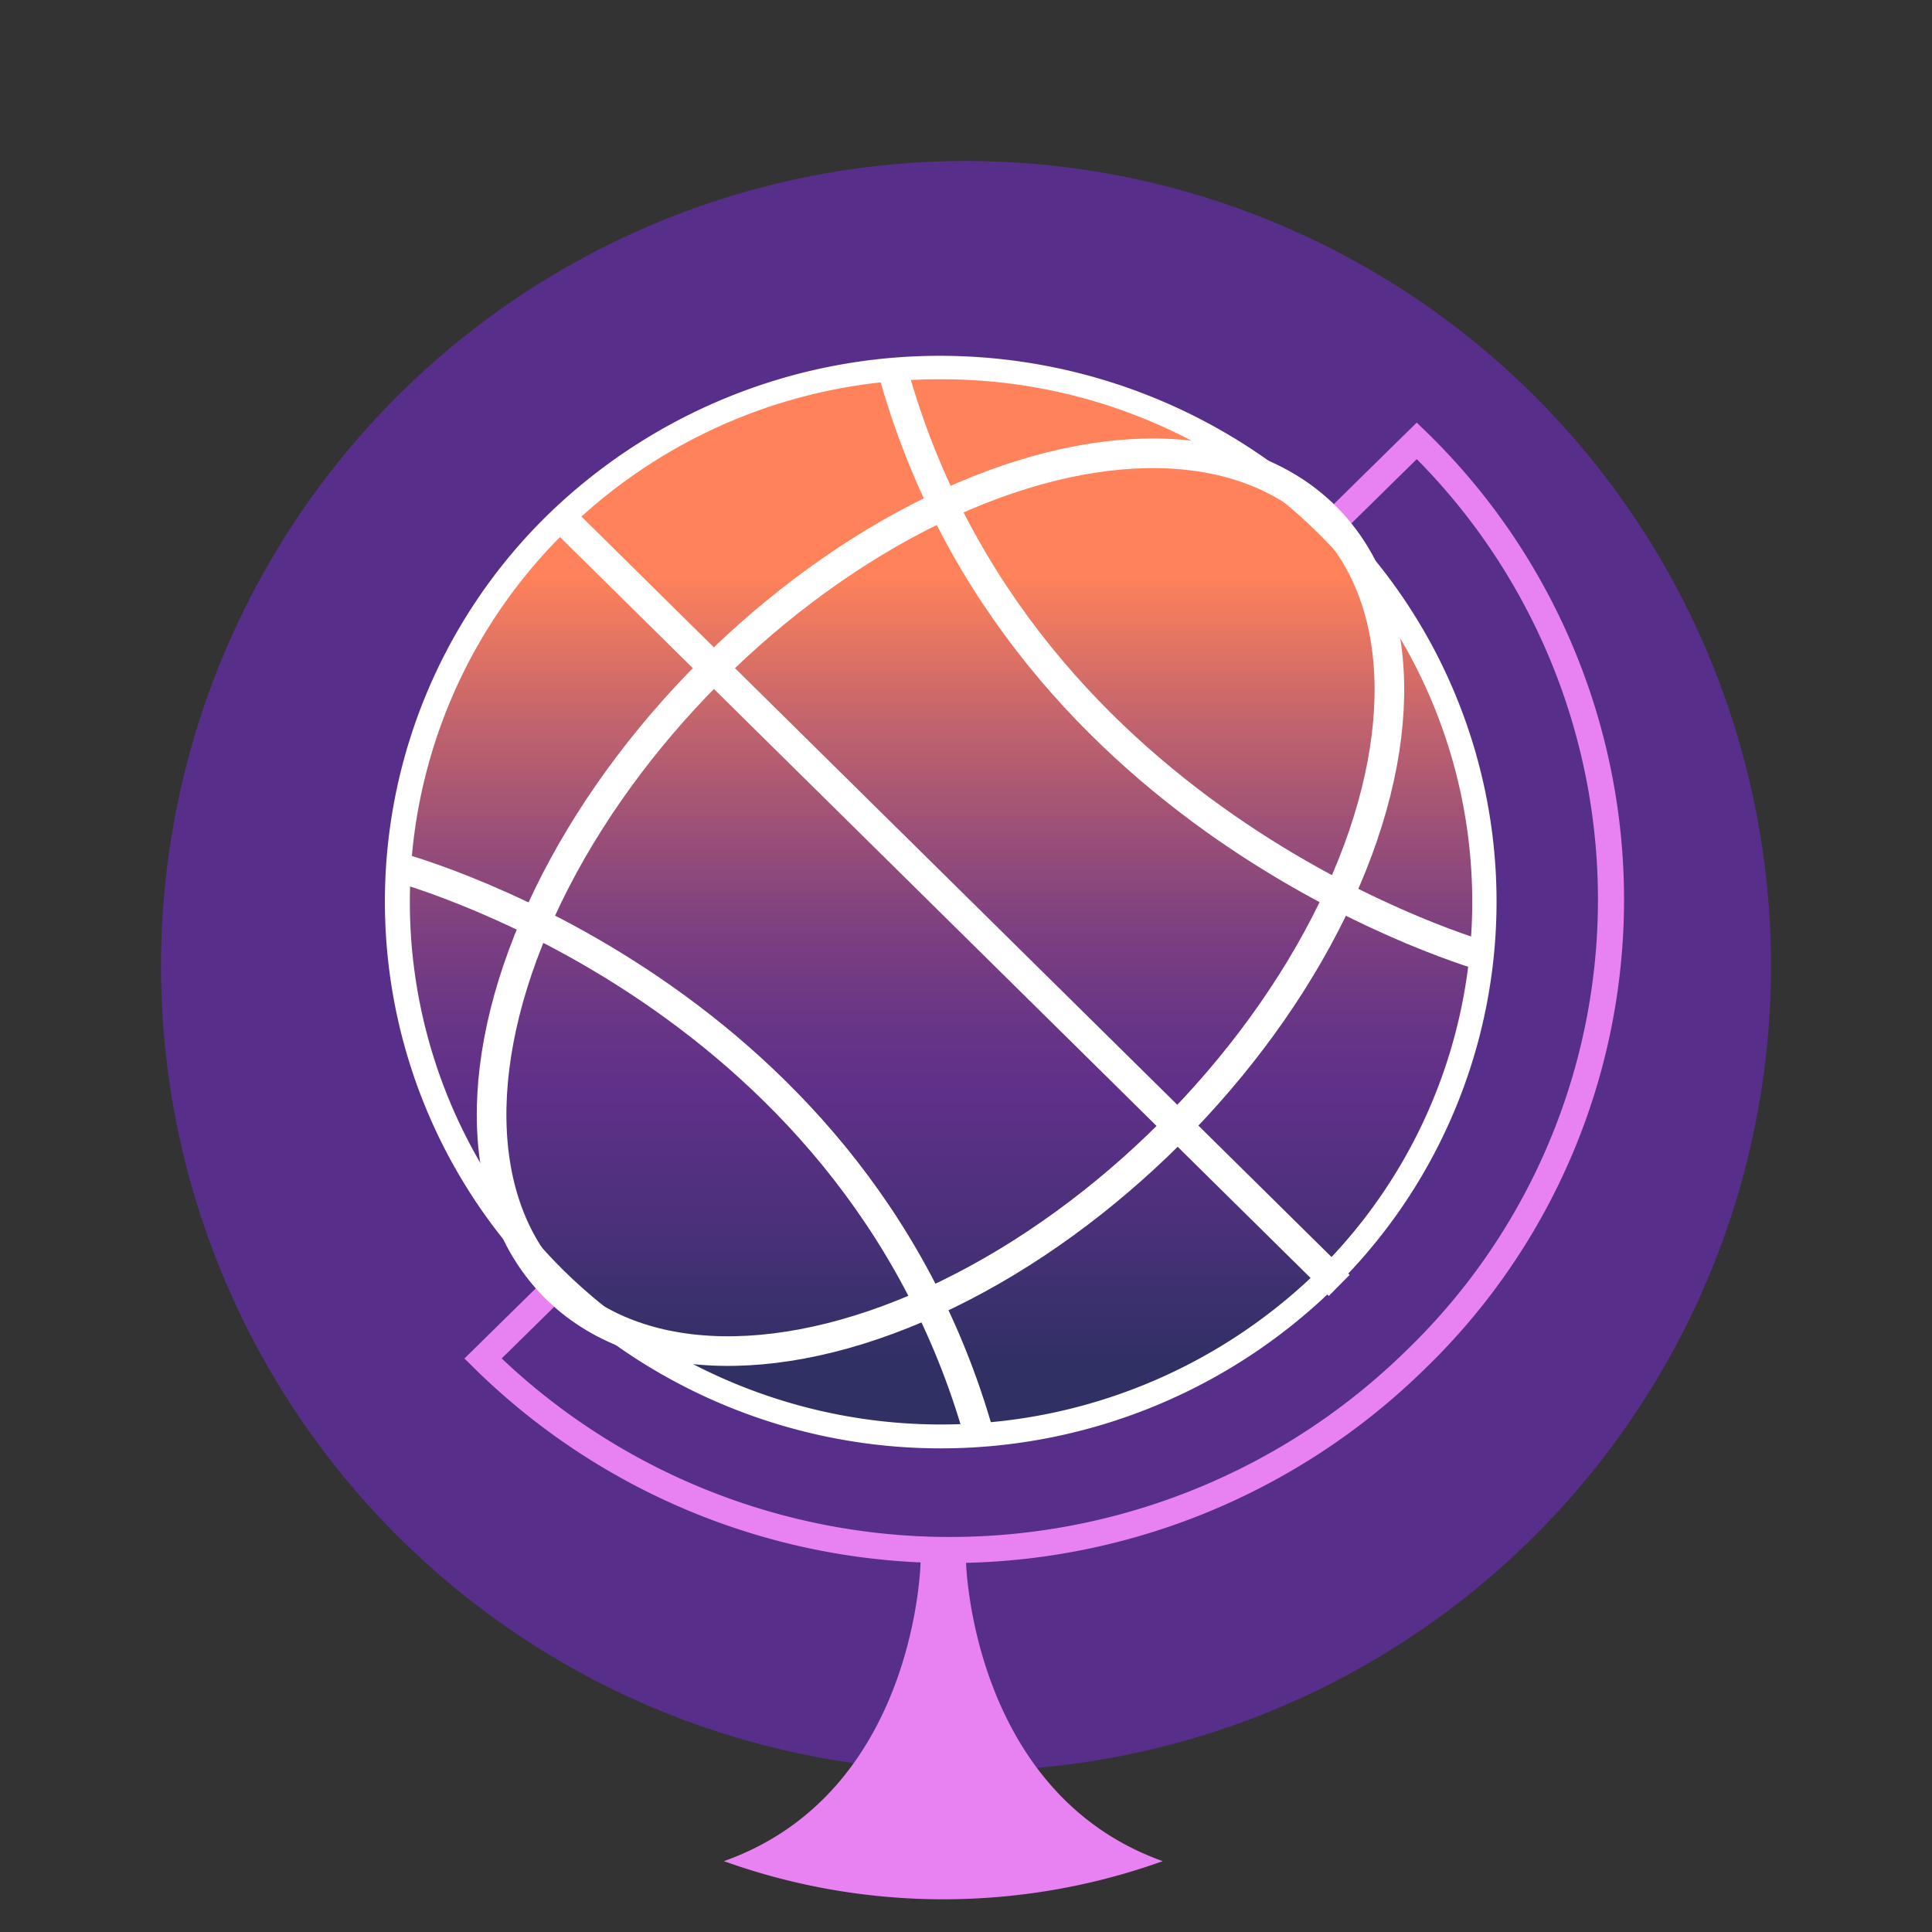 <svg xmlns="http://www.w3.org/2000/svg" xmlns:xlink="http://www.w3.org/1999/xlink" viewBox="0 0 60 60"><rect x="0" y="0" width="60" height="60" fill="#333333" stroke="none"/><defs><linearGradient id="linear-gradient" x1="-1029.8" y1="524.49" x2="-1029.8" y2="525.38" gradientTransform="matrix(33.66, 0, 0, -33.12, 34690.72, 17418.44)" gradientUnits="userSpaceOnUse"><stop offset="0.18" stop-color="#303065"/><stop offset="0.32" stop-color="#4a3079"/><stop offset="0.46" stop-color="#5f3089"/><stop offset="0.52" stop-color="#663487"/><stop offset="0.62" stop-color="#7a3e81"/><stop offset="0.73" stop-color="#9a4f78"/><stop offset="0.86" stop-color="#c7666b"/><stop offset="1" stop-color="#ff825a"/></linearGradient></defs><g id="Layer_2" data-name="Layer 2"><g id="Layer_1-2" data-name="Layer 1"><g id="swift"><circle cx="30" cy="30" r="25" fill="#572f8a"/><path d="M30,48.49s.15,7.18,6.11,9.31a20.2,20.2,0,0,1-13.63,0c6-2.13,6.11-9.31,6.11-9.31" fill="#e881f1"/><path d="M44,13.69a19.85,19.85,0,0,1,0,28.5,20.65,20.65,0,0,1-29,0Z" fill="none" stroke="#e881f1" stroke-width="0.81"/><path d="M29.22,44.61a17,17,0,0,1-11.91-4.84,16.45,16.45,0,0,1,0-23.45,16.87,16.87,0,0,1,11.91-4.83,17.22,17.22,0,0,1,11.92,4.83,16.45,16.45,0,0,1,0,23.45A16.88,16.88,0,0,1,29.22,44.61Z" fill="url(#linear-gradient)"/><path d="M29.22,11.78a16.63,16.63,0,0,1,11.7,4.76,16.1,16.1,0,0,1,0,22.94,16.75,16.75,0,0,1-23.39,0,16.1,16.1,0,0,1,0-22.94,16.5,16.5,0,0,1,11.69-4.76m0-.73A17.45,17.45,0,0,0,17,16a16.79,16.79,0,0,0,0,24,17.47,17.47,0,0,0,24.43,0,16.79,16.79,0,0,0,0-24A17.6,17.6,0,0,0,29.22,11.05Z" fill="#fff"/><path d="M17.46,16.1,41.59,39.92" fill="none" stroke="#fff" stroke-width="0.92"/><ellipse cx="29.21" cy="28.02" rx="16.92" ry="10.12" transform="translate(-11.26 28.86) rotate(-45)" fill="none" stroke="#fff" stroke-width="0.92"/><path d="M46.2,29.73s-14.52-4-18.46-18.17M12.17,26.88s14.3,3.66,18.25,17.73" fill="none" stroke="#fff" stroke-width="0.92"/></g></g></g></svg>
